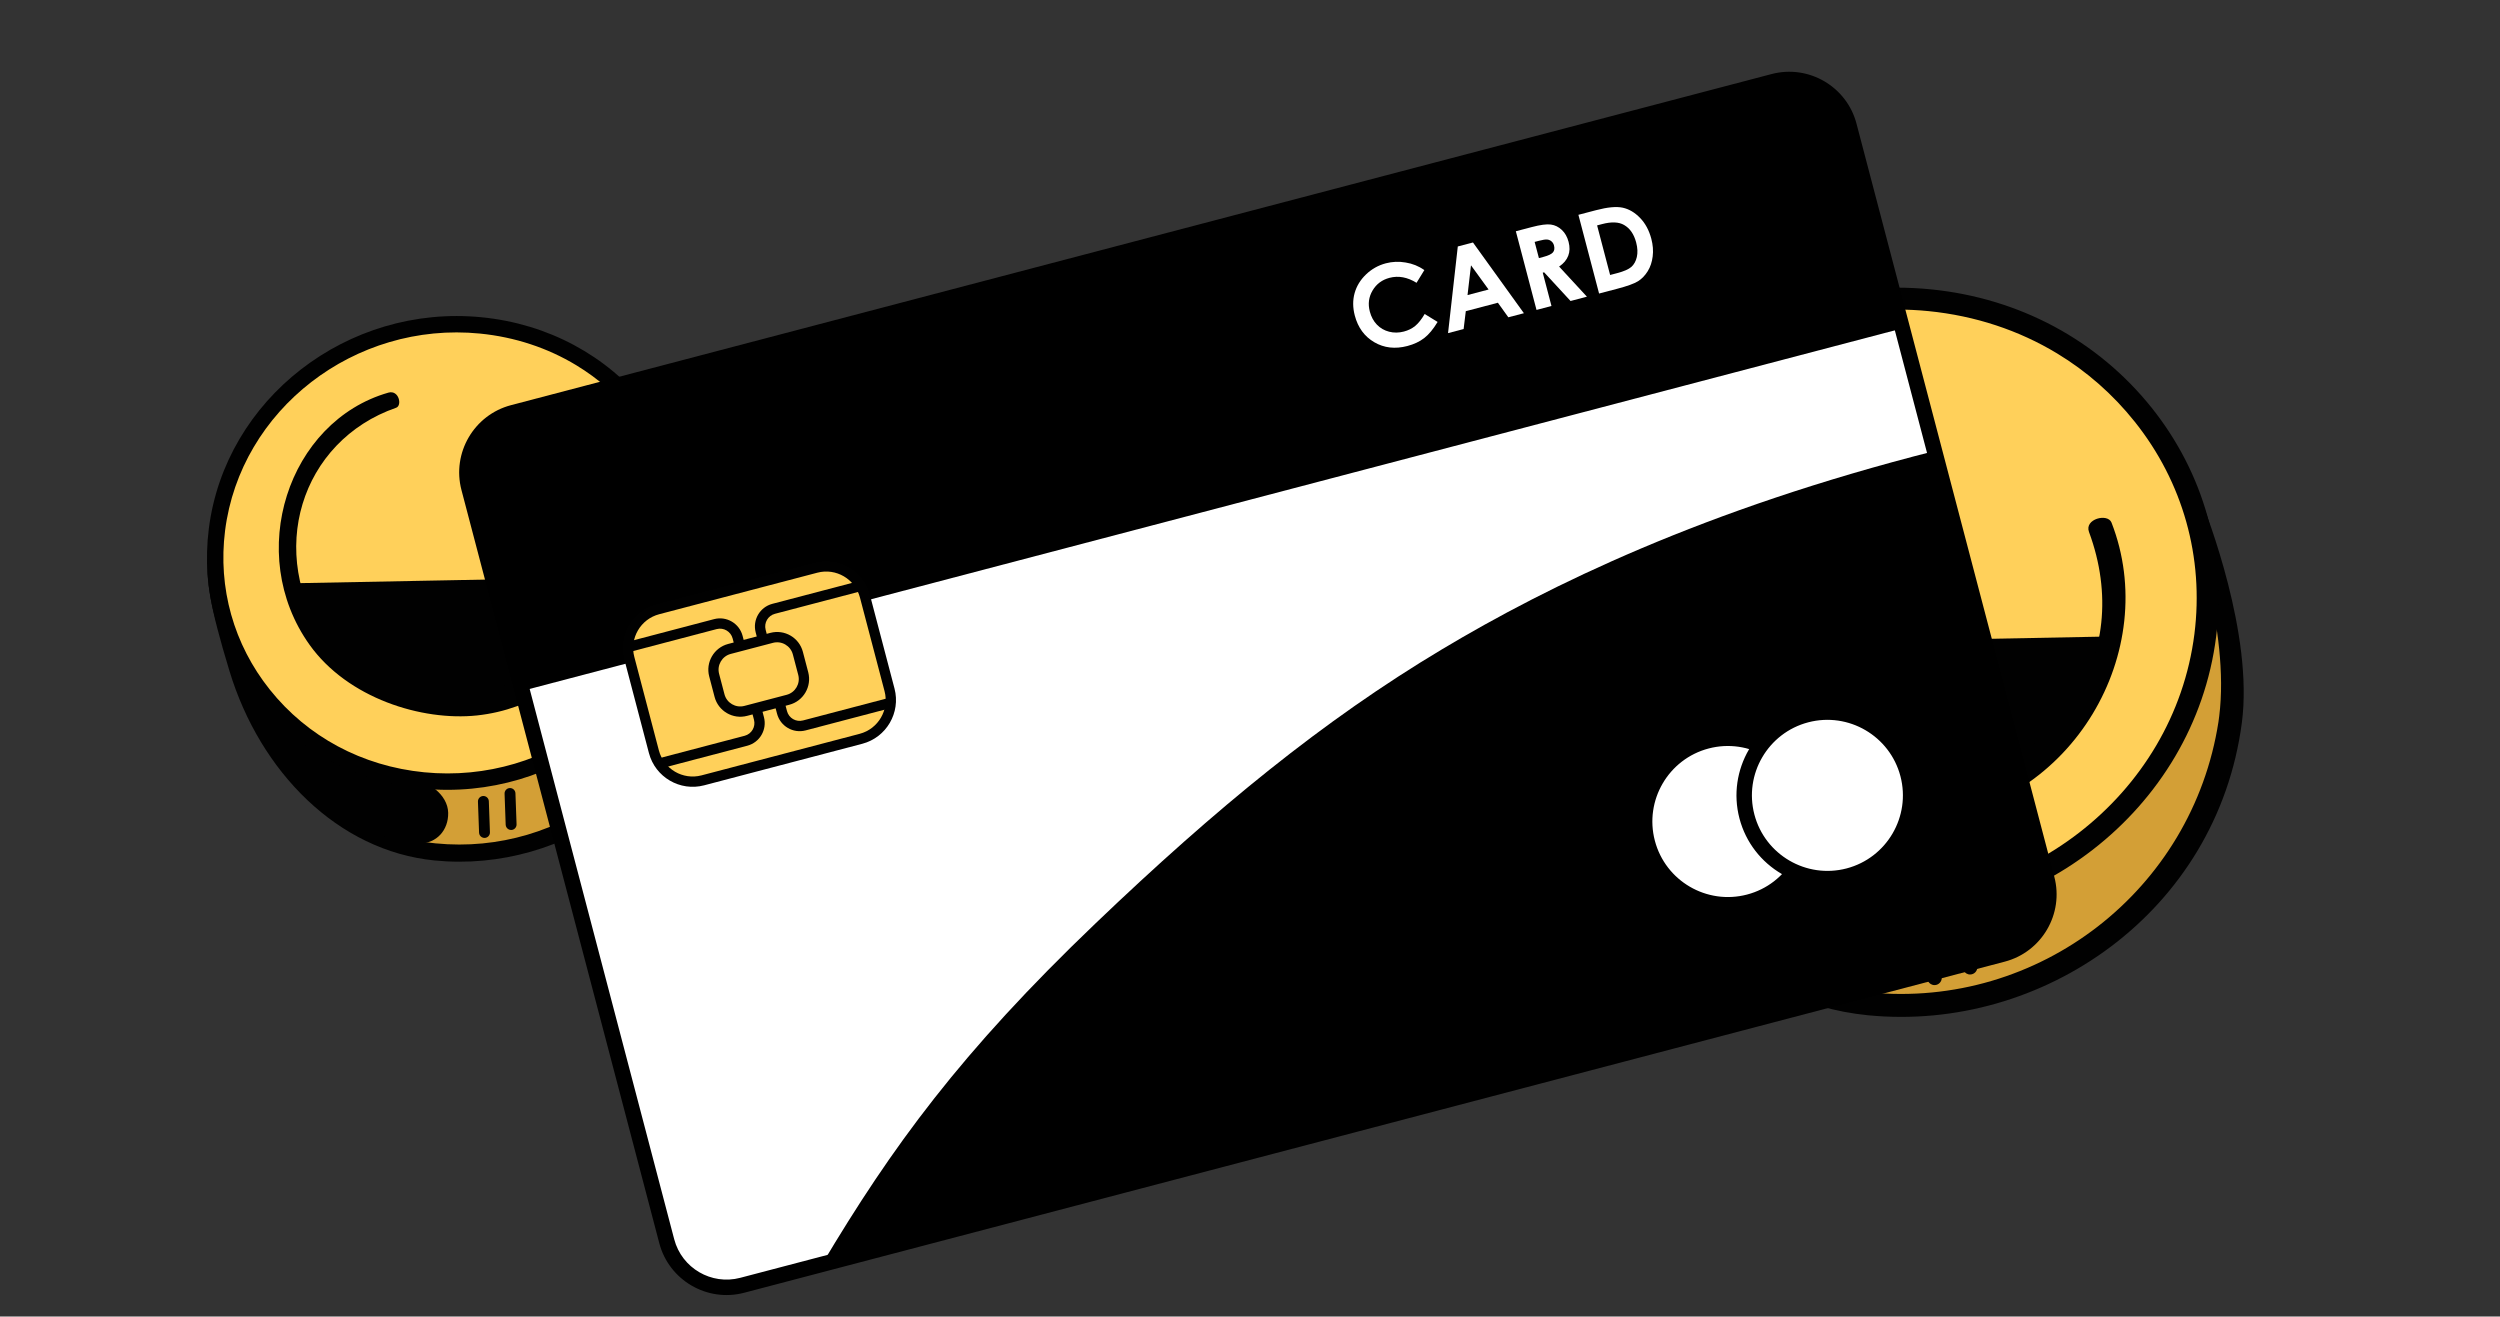 <svg width="169" height="89" viewBox="0 0 169 89" fill="none" xmlns="http://www.w3.org/2000/svg">
    <rect x="0" y="0" width="169" height="89" fill="#333333" stroke="none"/>
    <path d="M131.528 26.066C119.746 24.898 107.988 29.234 106.546 40.636C106.253 42.978 106.154 45.703 107.888 51.41C110.388 59.64 116.95 66.435 126.313 67.362C138.095 68.53 148.493 60.194 150.252 48.829C151.055 43.636 148.972 36.754 148.013 34.167C146.908 31.193 140.612 26.968 131.528 26.066Z" fill="#D39F36"/>
    <path d="M105.825 40.789C105.532 43.091 105.958 45.683 107.736 51.527C110.498 60.619 117.516 67.765 126.265 68.631C138.058 69.8 149.865 61.678 151.55 48.855C152.338 42.857 149.173 34.801 148.844 33.916C147.618 30.609 140.314 26.651 131.565 25.785C120.046 24.649 107.315 28.972 105.825 40.789ZM150.019 48.413C150.004 48.542 149.988 48.665 149.969 48.791C148.202 60.187 137.831 68.222 126.348 67.084C117.831 66.244 110.866 60.201 108.168 51.327C106.422 45.584 106.551 42.912 106.837 40.669C108.281 29.234 120.262 25.235 131.495 26.348C140.918 27.281 146.761 31.624 147.742 34.27C148.058 35.119 150.751 42.612 150.019 48.413Z" fill="#010101"/>
    <path d="M127.49 64.32C127.458 62.658 125.596 61.364 124.179 61.382C122.783 61.403 124.287 61.269 119.733 60.11C114.684 58.825 111.796 53.873 111.45 53.34C109.549 50.425 108.684 48.282 108.199 46.703C107.958 45.911 107.438 45.522 107.029 46.266C106.671 46.914 108.034 53.32 110.964 57.716C114.046 62.337 115.69 63.562 118.472 64.888C122.222 66.673 122.527 67.111 124.936 67.093C126.422 67.075 127.523 65.914 127.49 64.32Z" fill="#010101"/>
    <path d="M130.52 66.522C130.381 66.438 130.287 66.289 130.281 66.118L130.18 63.313C130.171 63.042 130.384 62.814 130.655 62.804C130.926 62.795 131.154 63.008 131.163 63.279L131.264 66.084C131.273 66.355 131.06 66.584 130.789 66.593C130.694 66.598 130.601 66.571 130.52 66.522Z" fill="#010101"/>
    <path d="M132.926 65.806C132.787 65.721 132.692 65.572 132.686 65.401L132.586 62.596C132.577 62.325 132.79 62.097 133.06 62.088C133.331 62.078 133.559 62.292 133.568 62.562L133.669 65.368C133.678 65.638 133.465 65.867 133.194 65.876C133.099 65.882 133.006 65.854 132.926 65.806Z" fill="#010101"/>
    <path d="M132.965 60.789C144.435 57.833 151.435 46.502 148.599 35.482C145.763 24.462 134.166 17.925 122.695 20.881C111.225 23.838 104.226 35.168 107.061 46.188C109.897 57.209 121.495 63.745 132.965 60.789Z" fill="#FFD05A"/>
    <path d="M115.85 59.071C113.711 57.777 111.804 56.11 110.211 54.114C106.705 49.715 105.162 44.227 105.867 38.652C107.348 26.928 118.404 18.362 130.509 19.558C136.501 20.151 141.813 23.002 145.467 27.583C148.972 31.981 150.515 37.47 149.81 43.045C148.326 54.773 137.277 63.337 125.168 62.138C121.784 61.797 118.621 60.748 115.85 59.071ZM139.061 23.892C136.476 22.327 133.519 21.345 130.361 21.031C119.047 19.91 108.719 27.901 107.335 38.837C106.682 44.011 108.115 49.11 111.369 53.189C114.77 57.455 119.722 60.111 125.316 60.665C136.631 61.787 146.958 53.795 148.342 42.86C148.995 37.686 147.566 32.59 144.308 28.508C142.828 26.649 141.053 25.097 139.061 23.892Z" fill="#010101"/>
    <path d="M127.675 55.08C126.282 55.096 121.991 54.968 117.816 51.363C114.898 48.842 113.569 44.562 113.413 43.943L113.331 43.945L113.327 43.591L142.995 43.019L143 43.373L142.889 43.376C142.464 45.753 141.643 47.539 139.846 49.813C135.906 54.792 128.884 55.063 127.675 55.08Z" fill="#010101"/>
    <path d="M114.964 49.143C109.102 40.925 113.011 28.97 122.089 26.368C123.042 26.097 123.353 27.536 122.79 27.732C114.152 30.732 110.974 40.87 116.524 48.841C119.105 52.548 126.154 53.832 129.339 53.482C139.094 52.409 144.331 44.364 141.216 35.959C140.889 35.08 142.484 34.673 142.739 35.329C146.099 43.958 140.191 54.445 130.094 55.53C125.107 56.058 118.406 53.969 114.964 49.143Z" fill="#010101"/>
    <path d="M33.318 26.318C24.502 25.444 15.704 28.688 14.625 37.22C14.405 38.973 14.332 41.012 15.629 45.282C17.5 51.441 22.41 56.525 29.416 57.219C38.232 58.093 46.013 51.855 47.329 43.351C47.93 39.465 46.371 34.315 45.654 32.38C44.827 30.154 40.116 26.993 33.318 26.318Z" fill="#D39F36"/>
    <path d="M14.085 37.334C13.867 39.057 14.185 40.997 15.515 45.369C17.582 52.173 22.834 57.52 29.38 58.168C38.205 59.043 47.04 52.965 48.301 43.37C48.89 38.882 46.522 32.854 46.276 32.192C45.358 29.717 39.893 26.755 33.346 26.107C24.727 25.257 15.201 28.492 14.085 37.334ZM47.155 43.039C47.144 43.136 47.132 43.227 47.118 43.322C45.796 51.85 38.035 57.862 29.442 57.011C23.07 56.382 17.858 51.86 15.838 45.22C14.532 40.922 14.629 38.923 14.843 37.245C15.923 28.688 24.888 25.695 33.294 26.528C40.345 27.227 44.718 30.477 45.451 32.456C45.688 33.092 47.703 38.698 47.155 43.039Z" fill="#010101"/>
    <path d="M30.297 54.943C30.273 53.7 28.88 52.731 27.819 52.745C26.775 52.761 27.901 52.661 24.492 51.793C20.714 50.832 18.554 47.126 18.295 46.727C16.872 44.546 16.225 42.943 15.862 41.761C15.681 41.169 15.293 40.877 14.986 41.434C14.718 41.919 15.738 46.712 17.931 50.002C20.237 53.459 21.468 54.376 23.549 55.369C26.355 56.704 26.584 57.032 28.386 57.018C29.498 57.005 30.321 56.136 30.297 54.943Z" fill="#010101"/>
    <path d="M32.564 56.591C32.459 56.528 32.389 56.416 32.385 56.289L32.309 54.19C32.302 53.987 32.462 53.816 32.664 53.809C32.867 53.802 33.038 53.962 33.045 54.164L33.12 56.263C33.127 56.466 32.967 56.637 32.765 56.644C32.693 56.648 32.624 56.627 32.564 56.591Z" fill="#010101"/>
    <path d="M34.364 56.054C34.259 55.991 34.189 55.879 34.184 55.752L34.109 53.652C34.102 53.45 34.262 53.279 34.464 53.272C34.667 53.265 34.838 53.425 34.844 53.627L34.92 55.726C34.926 55.929 34.767 56.1 34.565 56.107C34.493 56.111 34.423 56.09 34.364 56.054Z" fill="#010101"/>
    <path d="M34.392 52.3C42.975 50.088 48.213 41.61 46.091 33.363C43.969 25.117 35.291 20.226 26.708 22.438C18.125 24.65 12.887 33.128 15.009 41.375C17.131 49.621 25.809 54.512 34.392 52.3Z" fill="#FFD05A"/>
    <path d="M21.586 51.013C19.986 50.045 18.559 48.797 17.366 47.304C14.744 44.013 13.589 39.906 14.117 35.734C15.225 26.961 23.497 20.552 32.556 21.447C37.039 21.89 41.014 24.024 43.748 27.451C46.371 30.742 47.526 34.849 46.998 39.021C45.888 47.797 37.62 54.205 28.559 53.309C26.027 53.053 23.66 52.268 21.586 51.013ZM38.955 24.689C37.02 23.518 34.808 22.784 32.445 22.549C23.978 21.71 16.25 27.689 15.215 35.872C14.726 39.744 15.798 43.559 18.234 46.612C20.778 49.804 24.483 51.791 28.67 52.206C37.136 53.045 44.864 47.066 45.9 38.883C46.389 35.011 45.319 31.198 42.881 28.143C41.773 26.752 40.445 25.591 38.955 24.689Z" fill="#010101"/>
    <path d="M30.435 48.029C29.392 48.041 26.182 47.945 23.058 45.248C20.874 43.361 19.88 40.158 19.763 39.695L19.702 39.697L19.698 39.431L41.899 39.004L41.902 39.269L41.819 39.27C41.502 41.05 40.887 42.386 39.543 44.088C36.594 47.813 31.34 48.016 30.435 48.029Z" fill="#010101"/>
    <path d="M20.924 43.584C16.537 37.435 19.463 28.489 26.255 26.542C26.969 26.34 27.201 27.416 26.78 27.563C20.316 29.808 17.938 37.394 22.091 43.359C24.023 46.132 29.297 47.093 31.681 46.831C38.98 46.028 42.899 40.008 40.568 33.719C40.324 33.062 41.517 32.757 41.707 33.248C44.222 39.704 39.801 47.552 32.246 48.364C28.514 48.759 23.5 47.196 20.924 43.584Z" fill="#010101"/>
    <path d="M34.327 43.002L45.071 83.905C45.654 86.127 47.949 87.467 50.169 86.884L55.566 85.466C60.963 79.134 68.253 71.131 77.444 62.441C84.774 55.511 89.987 50.587 97.278 45.657C104.238 40.95 115.258 34.785 130.857 30.828L127.619 18.498C96.526 26.665 65.427 34.833 34.327 43.002Z" fill="white"/>
    <path d="M124.994 8.489C124.41 6.268 122.116 4.927 119.895 5.511L34.675 27.895C32.455 28.478 31.115 30.773 31.699 32.994L35.3 46.704C66.399 38.535 97.495 30.368 128.595 22.199L124.994 8.489Z" fill="black"/>
    <path d="M97.489 43.888C89.447 48.696 82.193 54.642 74.069 62.41C64.927 71.152 60.29 77.544 55.566 85.467L135.386 64.501C137.607 63.918 138.946 61.623 138.363 59.401L130.769 30.491C115.174 34.45 104.701 39.576 97.489 43.888Z" fill="black"/>
    <path d="M118.233 60.978C121.238 60.189 123.034 57.112 122.244 54.106C121.455 51.1 118.379 49.303 115.374 50.092C112.369 50.882 110.574 53.958 111.363 56.964C112.153 59.97 115.229 61.767 118.233 60.978Z" fill="white"/>
    <path d="M118.366 61.482C115.089 62.343 111.719 60.375 110.858 57.096C109.997 53.818 111.964 50.448 115.241 49.587C118.518 48.726 121.888 50.694 122.749 53.973C123.61 57.251 121.646 60.621 118.366 61.482ZM115.506 50.597C112.784 51.312 111.152 54.108 111.868 56.831C112.583 59.554 115.378 61.187 118.1 60.472C120.822 59.758 122.455 56.961 121.739 54.238C121.024 51.515 118.228 49.882 115.506 50.597Z" fill="black"/>
    <path d="M124.963 59.211C127.968 58.421 129.764 55.345 128.974 52.339C128.184 49.333 125.109 47.536 122.104 48.325C119.099 49.114 117.303 52.191 118.093 55.197C118.882 58.203 121.958 60 124.963 59.211Z" fill="white"/>
    <path d="M125.095 59.715C121.818 60.575 118.449 58.607 117.588 55.329C116.726 52.05 118.694 48.68 121.971 47.819C125.248 46.959 128.617 48.927 129.478 52.205C130.339 55.484 128.376 58.853 125.095 59.715ZM122.236 48.829C119.514 49.544 117.882 52.34 118.597 55.063C119.312 57.786 122.108 59.42 124.83 58.705C127.552 57.99 129.184 55.194 128.469 52.471C127.754 49.747 124.958 48.114 122.236 48.829Z" fill="black"/>
    <path d="M135.523 65.007L50.303 87.391C47.8 88.049 45.225 86.544 44.568 84.04L31.195 33.126C30.537 30.622 32.04 28.047 34.543 27.389L119.763 5.005C122.267 4.347 124.841 5.852 125.499 8.356L138.872 59.27C139.53 61.774 138.03 64.349 135.523 65.007ZM34.809 28.399C32.86 28.91 31.692 30.912 32.204 32.861L45.577 83.775C46.089 85.724 48.09 86.893 50.038 86.381L135.258 63.997C137.206 63.486 138.375 61.484 137.863 59.535L124.49 8.621C123.978 6.672 121.977 5.503 120.029 6.015L34.809 28.399Z" fill="black"/>
    <path d="M58.203 49.942L47.51 52.751C46.07 53.129 44.583 52.261 44.205 50.82L42.542 44.492C42.164 43.051 43.032 41.564 44.472 41.185L55.165 38.377C56.605 37.999 58.092 38.867 58.471 40.308L60.133 46.636C60.511 48.077 59.643 49.564 58.203 49.942Z" fill="#FFD05A"/>
    <path d="M58.291 50.279L47.599 53.088C45.97 53.516 44.296 52.538 43.868 50.908L42.206 44.58C41.778 42.951 42.755 41.277 44.384 40.849L55.077 38.041C56.705 37.613 58.379 38.591 58.807 40.22L60.469 46.548C60.897 48.177 59.92 49.851 58.291 50.279ZM44.561 41.522C43.302 41.853 42.548 43.145 42.879 44.404L44.541 50.732C44.872 51.99 46.163 52.745 47.422 52.415L58.114 49.606C59.373 49.276 60.127 47.983 59.796 46.725L58.134 40.397C57.804 39.138 56.512 38.383 55.254 38.714L44.561 41.522Z" fill="#010101"/>
    <path d="M50.517 50.411L44.518 51.986L44.341 51.313L50.34 49.738C50.811 49.614 51.094 49.129 50.97 48.658L50.627 47.352L51.3 47.175L51.643 48.481C51.864 49.323 51.362 50.189 50.517 50.411Z" fill="#010101"/>
    <path d="M50.542 44.287L49.869 44.464L49.526 43.158C49.402 42.686 48.918 42.403 48.447 42.527L42.447 44.103L42.27 43.43L48.27 41.854C49.111 41.633 49.977 42.136 50.199 42.981L50.542 44.287Z" fill="#010101"/>
    <path d="M60.457 47.8L54.458 49.376C53.616 49.597 52.751 49.094 52.529 48.249L52.185 46.943L52.858 46.767L53.202 48.073C53.325 48.544 53.81 48.827 54.281 48.703L60.28 47.127L60.457 47.8Z" fill="#010101"/>
    <path d="M52.1 43.878L51.427 44.055L51.084 42.749C50.863 41.907 51.366 41.041 52.21 40.819L58.209 39.244L58.386 39.917L52.387 41.493C51.916 41.616 51.633 42.101 51.757 42.572L52.1 43.878Z" fill="#010101"/>
    <path d="M53.27 47.305L50.41 48.056C49.639 48.258 48.845 47.794 48.642 47.023L48.278 45.637C48.075 44.866 48.539 44.071 49.31 43.869L52.17 43.117C52.94 42.915 53.735 43.379 53.937 44.15L54.301 45.537C54.5 46.305 54.037 47.103 53.27 47.305Z" fill="#FFD05A"/>
    <path d="M53.358 47.642L50.498 48.393C49.543 48.644 48.558 48.071 48.306 47.112L47.942 45.725C47.691 44.769 48.263 43.784 49.221 43.532L52.081 42.781C53.037 42.53 54.022 43.103 54.274 44.062L54.638 45.449C54.886 46.406 54.314 47.391 53.358 47.642ZM49.395 44.206C48.809 44.36 48.457 44.964 48.611 45.549L48.975 46.936C49.129 47.522 49.733 47.874 50.318 47.72L53.178 46.969C53.763 46.816 54.116 46.212 53.962 45.626L53.597 44.239C53.444 43.654 52.84 43.301 52.255 43.455L49.395 44.206Z" fill="#010101"/>
    <path d="M96.287 18.256L95.758 19.118C95.143 18.736 94.534 18.623 93.932 18.781C93.424 18.914 93.042 19.202 92.784 19.64C92.525 20.079 92.465 20.552 92.6 21.063C92.693 21.416 92.853 21.713 93.08 21.948C93.308 22.183 93.583 22.341 93.903 22.423C94.227 22.507 94.56 22.502 94.903 22.412C95.196 22.335 95.451 22.21 95.664 22.036C95.877 21.861 96.094 21.592 96.308 21.226L97.182 21.763C96.889 22.25 96.589 22.613 96.278 22.853C95.967 23.093 95.59 23.271 95.139 23.39C94.311 23.607 93.566 23.522 92.903 23.135C92.24 22.748 91.798 22.148 91.583 21.327C91.443 20.795 91.44 20.292 91.571 19.818C91.702 19.345 91.958 18.922 92.34 18.555C92.722 18.188 93.17 17.934 93.685 17.799C94.122 17.684 94.571 17.667 95.023 17.746C95.485 17.819 95.904 17.99 96.287 18.256Z" fill="white"/>
    <path d="M98.547 16.661L99.573 16.392L103.016 21.173L101.963 21.449L101.258 20.465L99.088 21.035L98.941 22.243L97.888 22.519L98.547 16.661ZM99.439 17.935L99.205 19.946L100.628 19.572L99.439 17.935Z" fill="white"/>
    <path d="M102.471 15.633L103.544 15.351C104.133 15.196 104.564 15.14 104.841 15.18C105.117 15.218 105.365 15.34 105.58 15.543C105.795 15.746 105.948 16.015 106.036 16.348C106.128 16.698 106.121 17.013 106.013 17.289C105.907 17.569 105.702 17.814 105.396 18.02L107.276 20.056L106.169 20.347L104.383 18.409L104.289 18.433L104.88 20.685L103.868 20.951L102.471 15.633ZM104.03 17.447L104.346 17.364C104.669 17.279 104.88 17.177 104.979 17.061C105.078 16.945 105.101 16.788 105.05 16.593C105.02 16.478 104.963 16.385 104.879 16.314C104.797 16.245 104.699 16.203 104.589 16.192C104.478 16.181 104.288 16.21 104.018 16.281L103.742 16.353L104.03 17.447Z" fill="white"/>
    <path d="M106.7 14.521L107.898 14.207C108.672 14.004 109.269 13.948 109.696 14.04C110.123 14.133 110.515 14.365 110.87 14.732C111.226 15.1 111.479 15.573 111.631 16.148C111.739 16.559 111.77 16.953 111.722 17.333C111.675 17.713 111.565 18.047 111.385 18.336C111.205 18.624 110.988 18.85 110.732 19.011C110.475 19.172 110.002 19.343 109.316 19.523L108.098 19.843L106.7 14.521ZM107.963 15.233L108.844 18.589L109.315 18.465C109.779 18.344 110.098 18.202 110.28 18.043C110.46 17.881 110.585 17.657 110.65 17.374C110.715 17.087 110.702 16.763 110.606 16.396C110.457 15.83 110.184 15.434 109.787 15.208C109.431 15.002 108.936 14.981 108.307 15.147L107.964 15.237L107.963 15.233Z" fill="white"/>
</svg>
